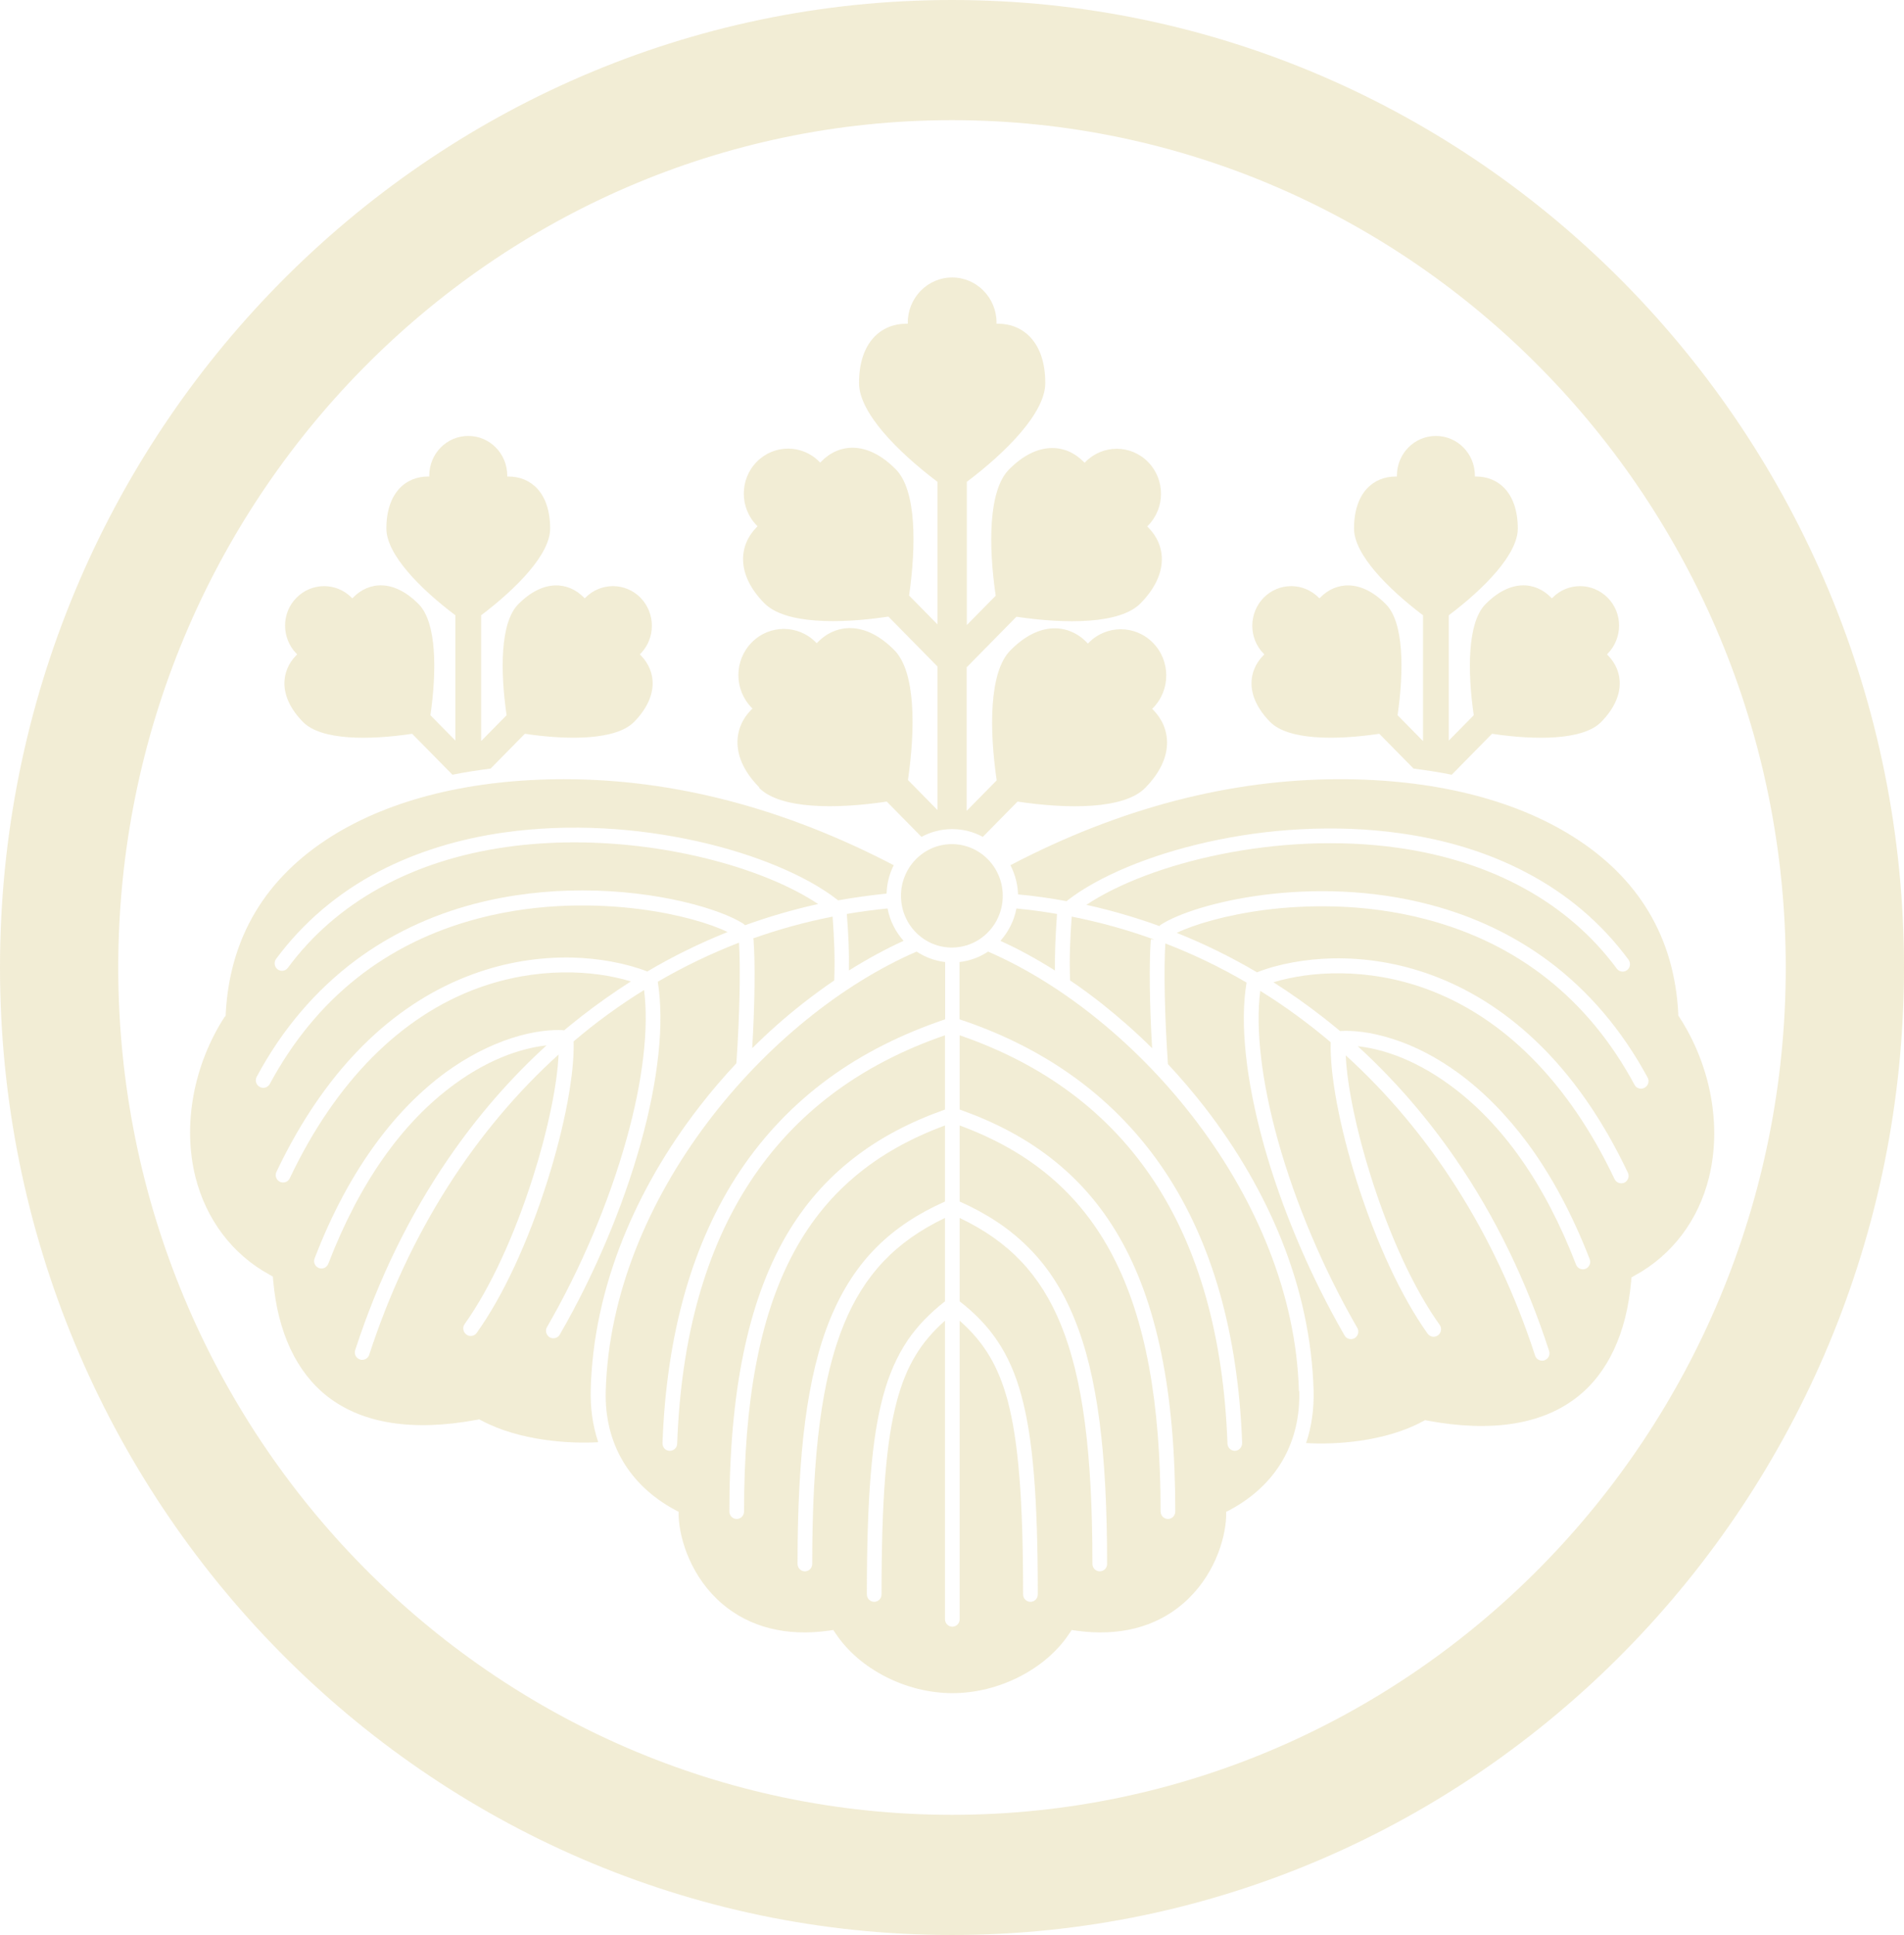 <svg width="495" height="503" viewBox="0 0 495 503" fill="none" xmlns="http://www.w3.org/2000/svg">
<g opacity="0.2">
<path d="M247.5 0C111.051 0 0 112.827 0 251.459C0 390.091 111.051 502.919 247.5 502.919C383.949 502.919 495 390.091 495 251.459C495 112.827 383.992 0 247.5 0ZM464.259 251.459C464.259 372.902 367.031 471.685 247.5 471.685C127.969 471.685 30.741 372.902 30.741 251.459C30.741 130.016 128.011 31.233 247.5 31.233C366.989 31.233 464.259 130.016 464.259 251.459Z" fill="#BFA42E"/>
<path d="M247.672 246.274C254.977 246.159 260.808 240.048 260.694 232.626C260.581 225.203 254.566 219.28 247.261 219.395C239.955 219.511 234.125 225.621 234.239 233.043C234.352 240.466 240.366 246.389 247.672 246.274Z" fill="#BFA42E"/>
<path d="M337.688 361.529C336.289 311.125 295.668 264.125 256.87 247.323C254.707 248.788 252.163 249.736 249.45 250.037V264.857C249.45 264.857 249.45 264.9 249.492 264.943C260.771 268.691 270.863 273.818 279.597 280.193C288.714 286.828 296.516 294.97 302.791 304.361C308.982 313.624 313.816 324.351 317.165 336.198C320.473 347.916 322.423 360.969 322.932 375.056C322.932 376.133 322.126 377.038 321.109 377.081C321.109 377.081 321.066 377.081 321.024 377.081C320.006 377.081 319.158 376.262 319.116 375.228C317.123 319.957 293.675 284.286 249.492 269.079V288.379C258.608 291.61 266.283 295.659 272.94 300.786C280.276 306.429 286.17 313.193 290.961 321.464C300.798 338.481 305.547 361.831 305.547 392.848C305.547 393.925 304.699 394.787 303.639 394.787C302.579 394.787 301.731 393.925 301.731 392.848C301.731 336.198 286.085 305.999 249.492 292.514V312.288C256.573 315.433 262.34 319.267 267.089 323.963C272.262 329.046 276.248 335.164 279.301 342.703C282.353 350.113 284.474 358.901 285.873 369.585C287.187 379.795 287.823 391.857 287.823 406.462C287.823 407.539 286.975 408.4 285.915 408.4C284.855 408.4 284.007 407.539 284.007 406.462C284.007 377.339 281.463 358.126 275.781 344.211C270.481 331.287 262.34 322.671 249.492 316.553V338.223C253.647 341.454 256.743 344.728 259.244 348.433C262.001 352.482 264.078 357.221 265.605 362.951C268.53 373.807 269.802 389.186 269.802 414.388C269.802 415.465 268.954 416.327 267.894 416.327C266.834 416.327 265.986 415.465 265.986 414.388C265.986 389.574 264.757 374.496 261.958 363.984C259.541 355.067 255.852 348.863 249.492 343.263V420.85C249.492 421.927 248.644 422.789 247.584 422.789C246.524 422.789 245.676 421.927 245.676 420.85V343.263C239.316 348.863 235.627 355.067 233.21 363.984C230.369 374.496 229.181 389.574 229.181 414.388C229.181 415.465 228.333 416.327 227.273 416.327C226.213 416.327 225.365 415.465 225.365 414.388C225.365 389.186 226.637 373.807 229.563 362.951C231.09 357.264 233.167 352.525 235.923 348.433C238.425 344.728 241.563 341.454 245.676 338.223V316.553C232.87 322.671 224.687 331.287 219.387 344.211C213.705 358.126 211.161 377.339 211.161 406.462C211.161 407.539 210.313 408.4 209.253 408.4C208.192 408.4 207.344 407.539 207.344 406.462C207.344 391.857 207.98 379.795 209.295 369.585C210.694 358.901 212.814 350.113 215.867 342.703C218.963 335.207 222.948 329.046 228.079 323.963C232.828 319.267 238.595 315.433 245.676 312.288V292.514C209.083 306.042 193.437 336.198 193.437 392.848C193.437 393.925 192.589 394.787 191.529 394.787C190.468 394.787 189.62 393.925 189.62 392.848C189.62 361.874 194.412 338.524 204.207 321.464C208.998 313.193 214.892 306.429 222.228 300.786C228.885 295.659 236.559 291.61 245.676 288.379V269.079C201.451 284.286 178.045 320 176.052 375.228C176.052 376.262 175.161 377.081 174.144 377.081C174.144 377.081 174.101 377.081 174.059 377.081C172.999 377.081 172.193 376.133 172.236 375.056C172.744 360.969 174.695 347.873 178.002 336.198C181.352 324.351 186.186 313.624 192.377 304.361C198.652 294.97 206.454 286.828 215.57 280.193C224.305 273.818 234.439 268.734 245.676 264.943C245.676 264.943 245.676 264.9 245.718 264.857V250.037C243.004 249.736 240.46 248.745 238.298 247.323C199.5 264.125 158.879 311.125 157.48 361.529C157.098 375.013 163.501 385.955 175.458 392.417L176.433 392.934V394.055C176.688 400.301 179.783 410.037 187.755 416.844C194.921 422.961 204.504 425.374 215.443 423.823L216.63 423.651L217.309 424.641C223.457 433.861 235.627 440.064 247.626 440.064C259.626 440.064 271.838 433.861 277.944 424.641L278.622 423.651L279.809 423.823C290.791 425.374 300.374 422.961 307.498 416.844C315.469 410.037 318.565 400.301 318.777 394.055V392.934L319.794 392.417C331.794 385.955 338.154 375.013 337.773 361.529H337.688Z" fill="#BFA42E"/>
<path d="M78.784 187.658C83.49 192.44 95.872 192.397 107.151 190.716L117.624 201.357C120.846 200.711 124.154 200.194 127.546 199.763L136.45 190.716C147.729 192.397 160.111 192.397 164.817 187.658C171.389 180.98 170.584 174.389 166.598 170.339C166.513 170.253 166.428 170.167 166.344 170.081C166.386 170.038 166.471 169.952 166.513 169.909C170.457 165.902 170.457 159.397 166.513 155.348C162.57 151.341 156.167 151.341 152.181 155.348C152.139 155.391 152.054 155.477 152.012 155.52C151.927 155.434 151.842 155.348 151.757 155.261C147.814 151.255 141.284 150.393 134.712 157.071C130.005 161.853 130.048 174.432 131.701 185.891L125.087 192.612V159.914C134.245 152.978 143.023 144.104 143.023 137.383C143.023 127.905 137.85 123.856 132.253 123.856C132.125 123.856 131.998 123.856 131.871 123.856C131.871 123.77 131.871 123.684 131.871 123.597C131.871 117.911 127.334 113.301 121.737 113.301C116.14 113.301 111.603 117.911 111.603 123.597C111.603 123.684 111.603 123.77 111.603 123.856C111.476 123.856 111.348 123.856 111.221 123.856C105.624 123.856 100.451 127.949 100.451 137.383C100.451 144.104 109.228 153.021 118.387 159.914V192.483L111.9 185.891C113.553 174.432 113.553 161.853 108.889 157.071C102.317 150.393 95.829 151.212 91.844 155.261C91.759 155.348 91.674 155.434 91.589 155.52C91.547 155.477 91.462 155.391 91.419 155.348C87.476 151.341 81.073 151.341 77.088 155.348C73.102 159.354 73.144 165.859 77.088 169.909C77.13 169.952 77.215 170.038 77.257 170.081C77.172 170.167 77.088 170.253 77.003 170.339C73.059 174.346 72.211 180.98 78.784 187.658Z" fill="#BFA42E"/>
<path d="M262.679 224.878C291.088 210.016 319.879 202.52 348.331 202.52C372.415 202.52 393.319 207.646 408.796 217.339C426.011 228.109 435.297 243.618 436.315 263.435V263.952L436.612 264.383C444.795 277.005 447.636 292.6 444.286 306.084C441.53 317.199 434.661 326.246 425.036 331.502L424.145 332.019L424.061 333.053C422.873 346.494 417.997 356.962 409.898 363.209C400.782 370.274 387.722 372.299 371.143 369.24L370.507 369.111L369.913 369.412C359.991 374.797 346.847 375.53 339.554 375.056C340.995 370.834 341.631 366.224 341.504 361.356C341.122 348.303 338.324 335.077 333.109 322.11C328.317 310.22 321.66 298.718 313.264 287.861C310.211 283.941 306.989 280.15 303.639 276.574C302.791 264.21 302.537 252.148 302.961 245.212C310.254 248.012 317.335 251.416 324.077 255.379C323.186 260.678 323.144 267.011 323.907 274.162C324.671 281.313 326.239 289.111 328.529 297.425C333.151 314.011 340.614 331.631 349.56 347.097C349.9 347.7 350.536 348.045 351.214 348.045C351.553 348.045 351.893 347.958 352.189 347.786C353.08 347.226 353.419 346.063 352.868 345.115C344.091 329.951 336.755 312.633 332.218 296.348C327.978 281.098 326.367 267.441 327.639 257.533C334.041 261.496 340.147 265.977 345.956 270.888C345.702 279.289 348.246 292.816 352.783 307.204C357.829 323.101 364.359 337.102 371.143 346.623C371.525 347.14 372.118 347.441 372.712 347.441C373.094 347.441 373.475 347.312 373.857 347.054C374.705 346.408 374.917 345.201 374.281 344.34C367.708 335.164 361.391 321.55 356.472 305.998C352.656 294.022 350.239 282.304 349.857 274.291C371.652 294.065 388.782 320.646 399.086 352.309C399.34 353.128 400.104 353.645 400.909 353.645C401.121 353.645 401.291 353.645 401.503 353.559C402.52 353.214 403.072 352.137 402.732 351.103C396.796 332.794 388.613 315.993 378.394 301.173C370.931 290.317 362.408 280.538 352.995 271.922C358.126 272.482 366.776 274.593 376.91 282.003C390.606 291.997 401.63 307.678 409.729 328.658C410.026 329.434 410.746 329.908 411.51 329.908C411.722 329.908 411.976 329.865 412.188 329.779C413.163 329.391 413.672 328.271 413.291 327.28C408.838 315.777 403.411 305.611 397.178 297.167C391.75 289.843 385.687 283.683 379.157 278.901C373.645 274.894 367.921 271.879 362.069 270.026C356.048 268.088 351.511 267.829 348.755 267.958C348.628 267.958 348.543 267.958 348.416 268.001C346.974 266.795 345.532 265.632 344.048 264.469C339.85 261.195 335.525 258.136 331.073 255.293C340.783 252.363 355.454 251.459 370.677 256.973C390.902 264.297 407.863 281.399 419.736 306.429C420.075 307.118 420.753 307.549 421.474 307.549C421.771 307.549 422.025 307.506 422.322 307.377C423.255 306.903 423.679 305.74 423.213 304.792C416.598 290.834 408.499 279.245 399.086 270.371C390.945 262.66 381.828 256.93 371.991 253.354C363.68 250.339 355.073 248.917 346.38 249.089C339.342 249.262 332.388 250.511 326.791 252.708C320.091 248.745 313.137 245.341 305.929 242.455C310.508 240.258 318.734 237.802 329.038 236.467C339.002 235.217 354.309 234.614 370.719 238.922C394.676 245.212 412.951 259.687 424.951 281.959C425.29 282.606 425.969 282.95 426.647 282.95C426.944 282.95 427.283 282.864 427.58 282.692C428.513 282.175 428.852 281.012 428.343 280.064C421.686 267.743 413.036 257.576 402.648 249.822C393.616 243.101 383.228 238.147 371.737 235.131C341.122 227.075 310.636 234.657 301.858 240.301C301.689 240.387 301.561 240.516 301.434 240.689C295.201 238.448 288.883 236.596 282.438 235.174C298.89 224.232 332.345 215.961 363.468 220.355C388.061 223.844 407.736 234.7 420.329 251.76C420.711 252.277 421.262 252.536 421.856 252.536C422.237 252.536 422.661 252.406 423.001 252.148C423.849 251.502 424.018 250.296 423.382 249.434C416.386 239.956 407.397 232.288 396.627 226.688C387.001 221.647 376.062 218.244 363.977 216.564C355.709 215.401 347.059 215.056 338.154 215.53C329.971 215.961 321.787 217.081 313.773 218.89C298.805 222.25 285.576 227.765 277.477 234.054C277.392 234.097 277.35 234.184 277.308 234.227C273.11 233.451 268.912 232.848 264.672 232.46C264.587 229.832 263.909 227.334 262.806 225.094L262.679 224.878Z" fill="#BFA42E"/>
<path d="M300.12 244.222L299.187 244.136C298.721 250.296 298.848 261.023 299.527 272.44C295.414 268.347 291.046 264.513 286.552 260.937C283.795 258.783 281.039 256.715 278.198 254.82C277.986 248.961 278.198 244.093 278.622 238.234C286 239.699 293.166 241.68 300.12 244.222Z" fill="#BFA42E"/>
<path d="M260.093 244.523C262.171 242.197 263.655 239.31 264.248 236.123C267.81 236.467 271.329 236.941 274.806 237.544C274.425 242.8 274.213 247.237 274.255 252.235C269.506 249.262 264.757 246.634 260.05 244.523H260.093Z" fill="#BFA42E"/>
<path d="M58.386 264.383L58.683 263.952V263.435C59.743 243.618 69.029 228.152 86.244 217.339C101.721 207.646 122.668 202.52 146.709 202.52C175.161 202.52 203.952 210.059 232.361 224.878C231.217 227.075 230.58 229.574 230.496 232.245C226.255 232.676 222.058 233.279 217.86 234.011C217.818 233.968 217.733 233.882 217.69 233.839C209.592 227.549 196.362 222.035 181.394 218.675C173.423 216.908 165.239 215.745 157.013 215.314C148.151 214.84 139.459 215.185 131.19 216.348C119.148 218.028 108.166 221.475 98.541 226.472C87.771 232.116 78.782 239.784 71.785 249.218C71.149 250.08 71.319 251.286 72.167 251.933C72.506 252.191 72.93 252.32 73.312 252.32C73.905 252.32 74.457 252.062 74.838 251.545C87.432 234.485 107.106 223.629 131.699 220.139C137.508 219.321 143.445 218.933 149.296 218.933C174.737 218.933 199.33 226.041 212.687 234.959C206.284 236.381 199.924 238.233 193.691 240.473C193.564 240.344 193.436 240.215 193.267 240.085C187.203 236.208 170.921 231.426 151.374 231.426C142.469 231.426 132.929 232.417 123.346 234.916C111.855 237.931 101.467 242.886 92.435 249.606C82.047 257.361 73.354 267.528 66.74 279.849C66.231 280.796 66.57 281.959 67.503 282.476C67.799 282.649 68.096 282.735 68.436 282.735C69.114 282.735 69.75 282.39 70.132 281.744C82.131 259.472 100.407 244.997 124.364 238.707C140.773 234.399 156.08 235.002 166.045 236.251C176.306 237.544 184.532 239.999 189.154 242.24C181.945 245.126 174.992 248.529 168.292 252.493C162.695 250.339 155.741 249.046 148.702 248.874C140.01 248.702 131.402 250.123 123.092 253.139C113.254 256.714 104.138 262.444 95.997 270.155C86.626 279.03 78.485 290.619 71.87 304.577C71.404 305.524 71.828 306.688 72.761 307.161C73.015 307.291 73.312 307.334 73.609 307.334C74.329 307.334 75.008 306.946 75.347 306.214C87.22 281.184 104.18 264.081 124.406 256.758C139.628 251.243 154.299 252.105 164.009 255.077C159.557 257.921 155.232 260.979 151.034 264.254C149.55 265.417 148.109 266.58 146.667 267.786C146.582 267.786 146.455 267.786 146.328 267.743C143.572 267.614 139.035 267.872 133.014 269.811C127.205 271.706 121.438 274.679 115.926 278.685C109.396 283.467 103.332 289.585 97.905 296.951C91.629 305.438 86.202 315.562 81.792 327.064C81.41 328.055 81.877 329.175 82.895 329.563C83.107 329.649 83.361 329.692 83.573 329.692C84.336 329.692 85.057 329.218 85.354 328.443C93.453 307.463 104.477 291.782 118.173 281.787C128.307 274.377 136.999 272.266 142.088 271.706C132.632 280.322 124.152 290.102 116.689 300.958C106.47 315.821 98.287 332.622 92.35 350.888C92.011 351.922 92.562 352.999 93.58 353.343C93.792 353.43 93.962 353.43 94.174 353.43C94.979 353.43 95.742 352.913 95.997 352.094C106.3 320.43 123.388 293.85 145.225 274.076C144.844 282.089 142.427 293.807 138.611 305.783C133.692 321.292 127.374 334.905 120.802 344.124C120.166 344.986 120.378 346.192 121.226 346.838C121.565 347.097 121.947 347.226 122.371 347.226C122.964 347.226 123.558 346.968 123.94 346.408C130.766 336.887 137.254 322.886 142.3 306.989C146.837 292.643 149.381 279.073 149.126 270.672C154.935 265.718 161.041 261.281 167.444 257.318C168.716 267.226 167.147 280.882 162.865 296.133C158.328 312.417 150.992 329.735 142.215 344.9C141.664 345.804 142.003 347.011 142.893 347.571C143.19 347.743 143.529 347.829 143.869 347.829C144.505 347.829 145.183 347.484 145.522 346.881C154.469 331.416 161.932 313.796 166.554 297.21C168.886 288.895 170.412 281.098 171.175 273.947C171.939 266.795 171.854 260.506 171.006 255.164C177.79 251.2 184.829 247.84 192.122 244.997C192.546 251.933 192.292 264.038 191.444 276.359C188.051 279.978 184.829 283.726 181.818 287.646C173.423 298.459 166.766 310.005 161.974 321.895C156.759 334.905 153.918 348.088 153.579 361.141C153.451 366.009 154.087 370.576 155.529 374.84C148.278 375.271 135.134 374.539 125.169 369.197L124.576 368.895L123.94 369.025C107.361 372.083 94.301 370.059 85.184 362.993C77.086 356.704 72.209 346.278 71.022 332.837L70.937 331.803L70.047 331.286C60.422 326.031 53.595 316.984 50.796 305.869C47.447 292.385 50.288 276.79 58.471 264.167L58.386 264.383Z" fill="#BFA42E"/>
<path d="M195.855 244.136C195.855 244.136 195.855 243.964 195.855 243.877C202.554 241.508 209.424 239.612 216.462 238.234C216.886 244.093 217.098 248.961 216.886 254.82C214.088 256.715 211.289 258.783 208.533 260.937C203.996 264.513 199.671 268.347 195.558 272.44C196.237 261.023 196.364 250.296 195.897 244.136H195.855Z" fill="#BFA42E"/>
<path d="M416.258 187.658C411.551 192.44 399.17 192.397 387.891 190.716L377.418 201.357C374.195 200.711 370.888 200.194 367.496 199.763L358.591 190.716C347.313 192.397 334.931 192.397 330.225 187.658C323.652 180.98 324.458 174.389 328.444 170.339C328.528 170.253 328.613 170.167 328.698 170.081C328.656 170.038 328.571 169.952 328.528 169.909C324.585 165.902 324.585 159.397 328.528 155.348C332.472 151.341 338.875 151.341 342.86 155.348C342.903 155.391 342.988 155.477 343.03 155.52C343.115 155.434 343.2 155.348 343.284 155.261C347.228 151.255 353.758 150.393 360.33 157.071C365.037 161.853 364.994 174.432 363.34 185.891L369.955 192.612V159.914C360.796 152.978 352.019 144.104 352.019 137.383C352.019 127.905 357.192 123.856 362.789 123.856C362.916 123.856 363.044 123.856 363.171 123.856C363.171 123.77 363.171 123.684 363.171 123.597C363.171 117.911 367.708 113.301 373.305 113.301C378.902 113.301 383.439 117.911 383.439 123.597C383.439 123.684 383.439 123.77 383.439 123.856C383.566 123.856 383.693 123.856 383.821 123.856C389.418 123.856 394.591 127.949 394.591 137.383C394.591 144.104 385.813 153.021 376.655 159.914V192.483L383.142 185.891C381.488 174.432 381.488 161.853 386.153 157.071C392.725 150.393 399.212 151.212 403.198 155.261C403.283 155.348 403.368 155.434 403.453 155.52C403.495 155.477 403.58 155.391 403.622 155.348C407.566 151.341 413.968 151.341 417.954 155.348C421.94 159.354 421.897 165.859 417.954 169.909C417.912 169.952 417.827 170.038 417.785 170.081C417.869 170.167 417.954 170.253 418.039 170.339C421.982 174.346 422.83 180.98 416.258 187.658Z" fill="#BFA42E"/>
<path d="M230.752 236.123C231.345 239.31 232.829 242.197 234.907 244.523C230.2 246.677 225.451 249.262 220.702 252.235C220.787 247.237 220.575 242.757 220.151 237.544C223.628 236.941 227.147 236.467 230.709 236.123H230.752Z" fill="#BFA42E"/>
<path d="M197.336 204.76C202.806 210.318 217.35 210.318 230.537 208.336L239.568 217.512C241.943 216.22 244.656 215.487 247.54 215.487C250.423 215.487 253.137 216.22 255.511 217.512L264.543 208.336C277.73 210.318 292.274 210.361 297.744 204.76C305.418 196.963 304.443 189.251 299.864 184.556C299.779 184.469 299.652 184.34 299.524 184.254C299.609 184.168 299.652 184.125 299.736 184.039C304.358 179.343 304.358 171.761 299.736 167.065C295.115 162.369 287.652 162.369 283.03 167.065C282.945 167.151 282.903 167.194 282.818 167.28C282.733 167.151 282.606 167.065 282.521 166.936C277.899 162.24 270.31 161.249 262.635 169.09C257.165 174.647 257.165 189.424 259.115 202.822L251.313 210.748V173.441L264.246 160.301C277.094 162.197 291.171 162.24 296.514 156.812C304.019 149.187 303.086 141.691 298.549 137.124C298.464 137.038 298.337 136.909 298.252 136.823C298.337 136.737 298.38 136.693 298.464 136.607C302.959 132.041 302.959 124.631 298.464 120.065C293.97 115.498 286.677 115.498 282.182 120.065C282.097 120.151 282.055 120.194 281.97 120.28C281.885 120.151 281.758 120.065 281.673 119.978C277.179 115.412 269.758 114.464 262.296 122.046C256.953 127.474 256.953 141.777 258.861 154.83L251.356 162.455V125.234C261.787 117.35 271.751 107.227 271.751 99.558C271.751 88.788 265.857 84.136 259.497 84.136C259.37 84.136 259.2 84.136 259.073 84.136C259.073 84.049 259.073 83.92 259.073 83.834C259.073 77.372 253.9 72.116 247.54 72.116C241.179 72.116 236.006 77.372 236.006 83.834C236.006 83.92 236.006 84.049 236.006 84.136C235.879 84.136 235.71 84.136 235.582 84.136C229.222 84.136 223.328 88.788 223.328 99.558C223.328 107.227 233.293 117.35 243.724 125.234V162.283L236.346 154.787C238.211 141.734 238.254 127.431 232.911 122.003C225.406 114.378 218.028 115.326 213.533 119.935C213.449 120.021 213.321 120.151 213.237 120.237C213.152 120.151 213.109 120.108 213.025 120.021C208.53 115.455 201.237 115.455 196.742 120.021C192.248 124.588 192.248 131.998 196.742 136.564C196.827 136.65 196.869 136.693 196.954 136.78C196.827 136.866 196.742 136.995 196.657 137.081C192.163 141.648 191.23 149.187 198.693 156.769C204.035 162.197 218.113 162.197 230.961 160.258L243.724 173.225V210.533L236.049 202.735C237.999 189.338 238.042 174.561 232.529 169.004C224.855 161.206 217.265 162.197 212.643 166.85C212.558 166.936 212.431 167.065 212.346 167.194C212.261 167.108 212.219 167.065 212.134 166.979C207.512 162.283 200.05 162.283 195.428 166.979C190.806 171.675 190.806 179.257 195.428 183.952C195.513 184.039 195.555 184.082 195.64 184.168C195.513 184.254 195.428 184.383 195.301 184.469C190.679 189.165 189.703 196.877 197.421 204.674L197.336 204.76Z" fill="#BFA42E"/>
</g>
</svg>
